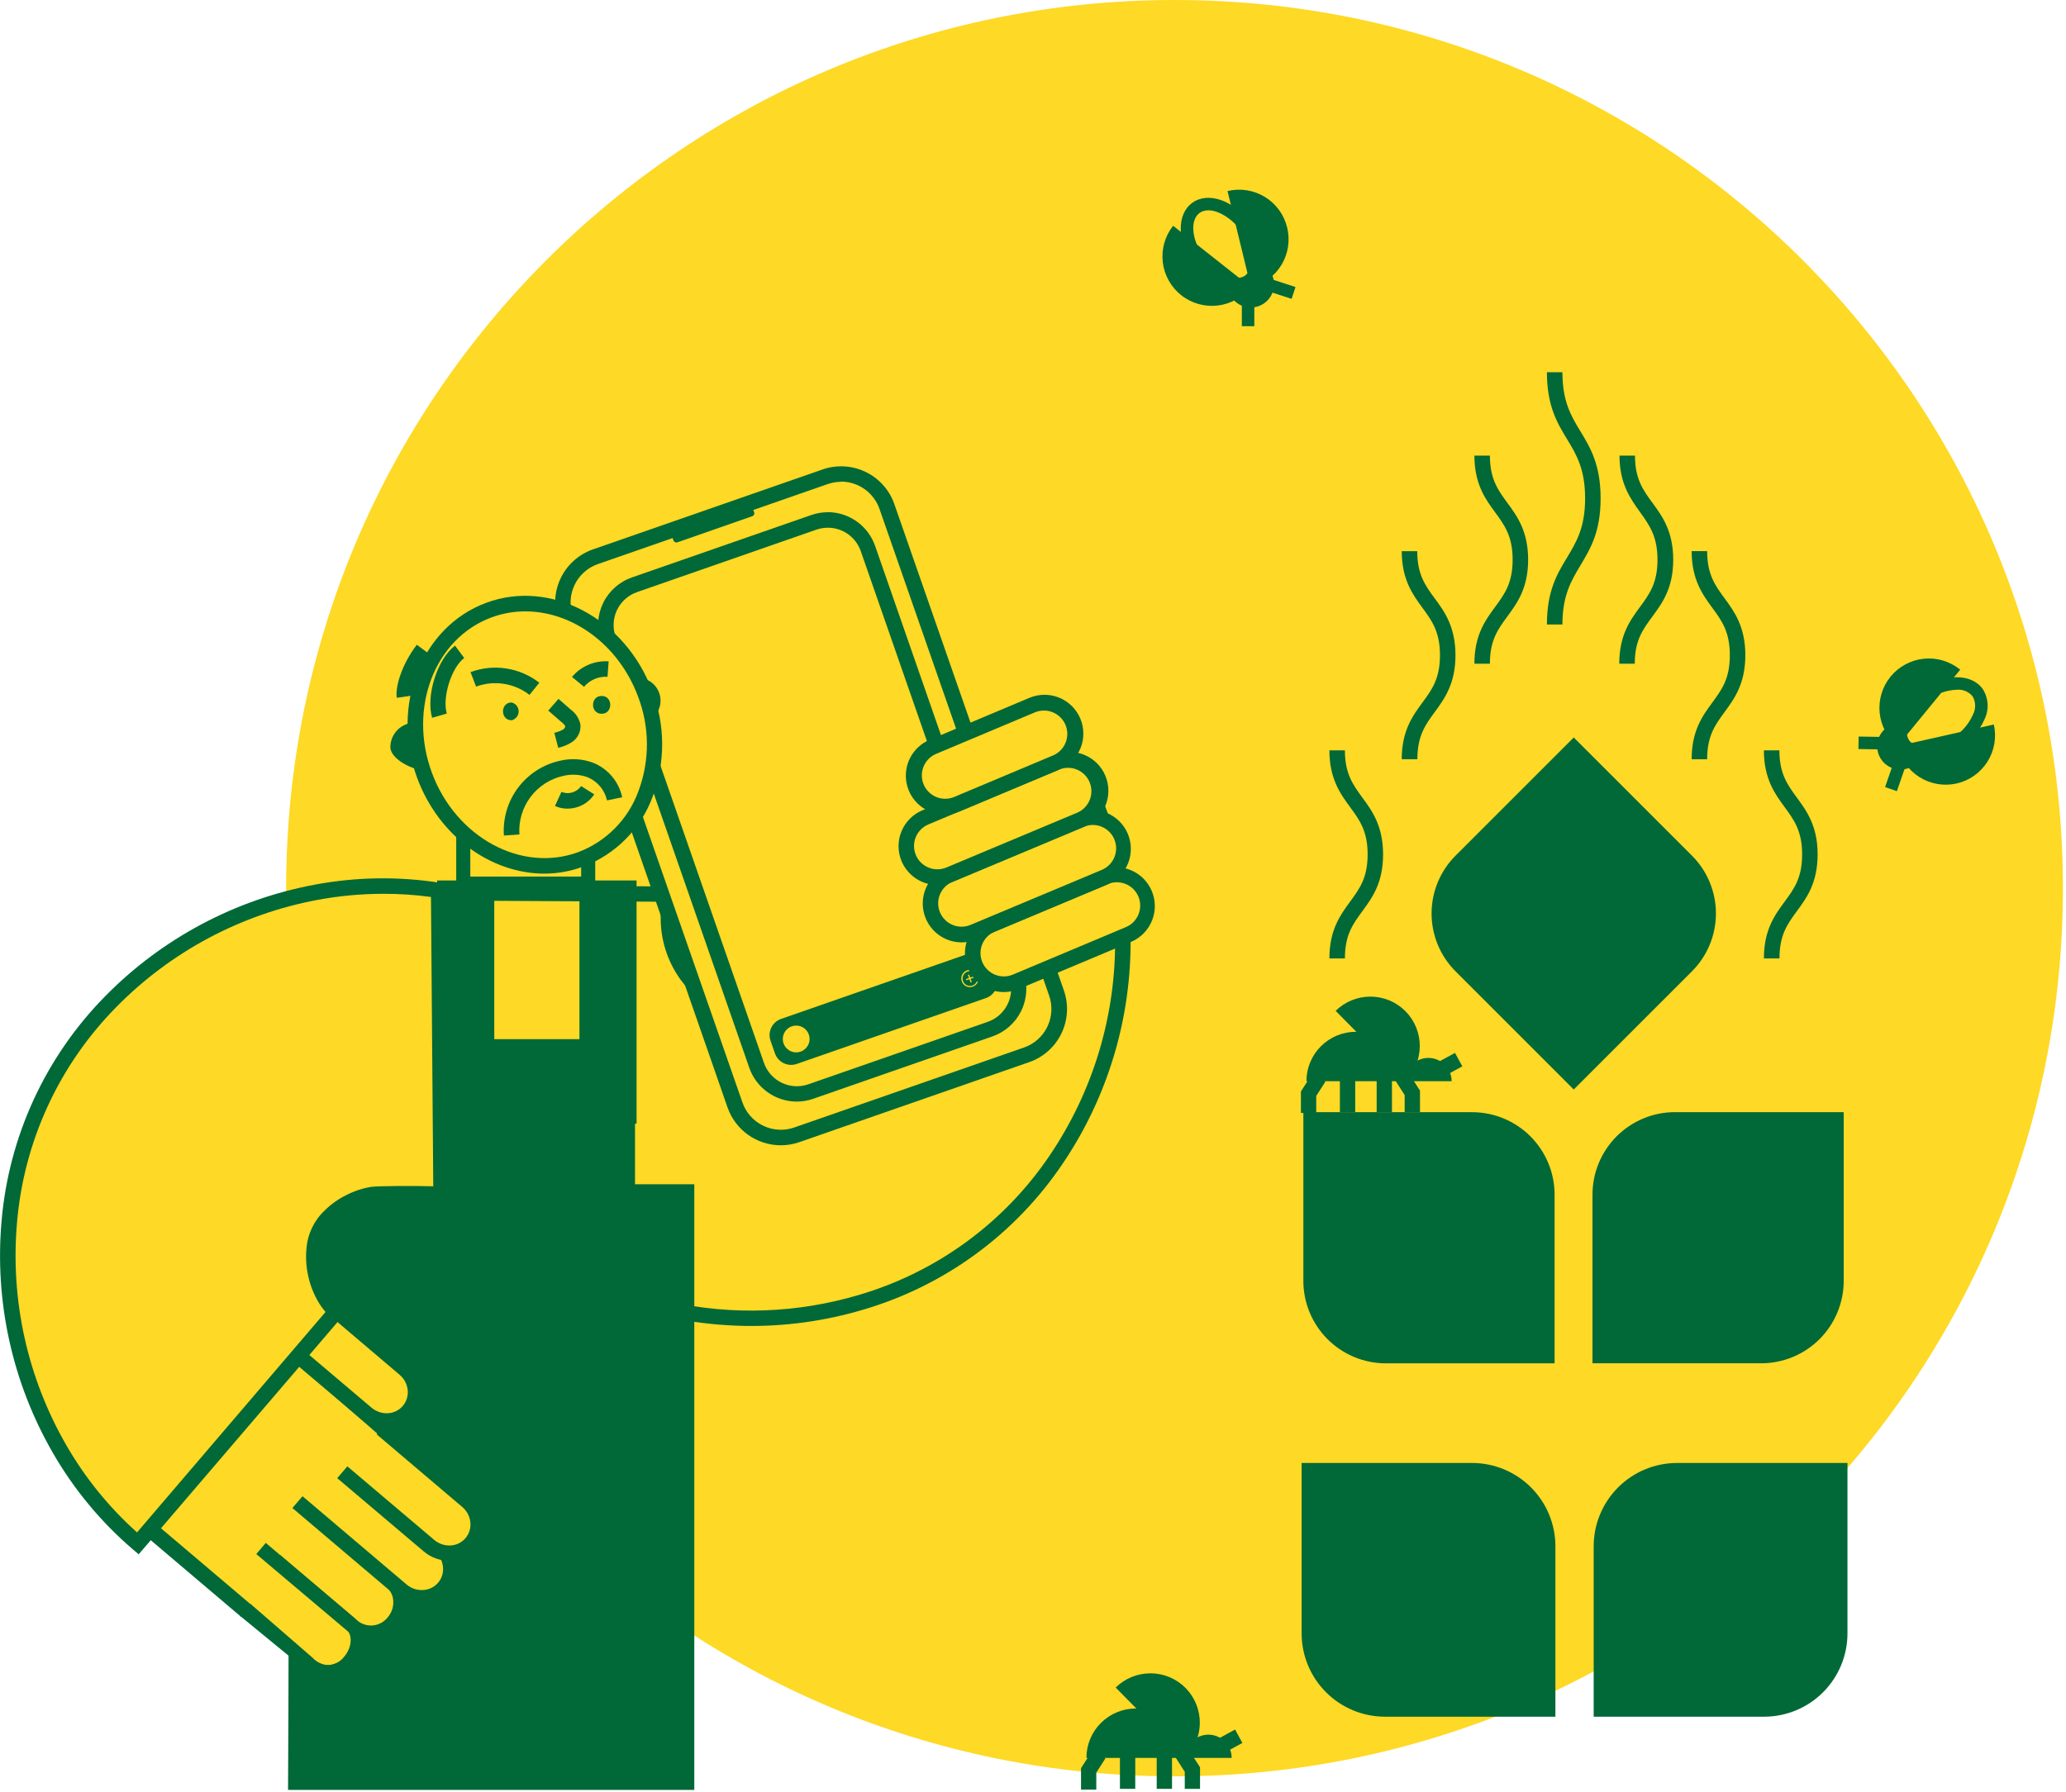 <svg width="416" height="361" viewBox="0 0 416 361" fill="none" xmlns="http://www.w3.org/2000/svg">
<g clip-path="url(#clip0_2048_2726)">
<path d="M236.499 357.764C335.293 357.764 415.381 277.676 415.381 178.882C415.381 80.088 335.293 0 236.499 0C137.705 0 57.617 80.088 57.617 178.882C57.617 277.676 137.705 357.764 236.499 357.764Z" fill="#FED925"/>
<path d="M221.555 164.289L164.001 185.695C164.425 186.962 164.634 188.291 164.62 189.627C164.615 191.275 164.36 192.912 163.863 194.483C163.381 196.038 162.666 197.51 161.74 198.849C161.016 199.899 160.121 200.82 159.091 201.572C158.034 202.271 156.871 202.795 155.648 203.123C154.101 203.534 152.502 203.712 150.903 203.649C149.298 203.598 147.711 203.303 146.195 202.772C146.041 202.716 145.89 202.651 145.743 202.578C142.384 200.996 139.547 198.488 137.565 195.348C135.583 192.208 134.539 188.568 134.555 184.855V180.074L86.14 179.806L70.864 227.076V236.261H59.713V344.888H135.063V278.491H134.555V263.722C139.557 264.806 144.651 265.402 149.768 265.504C157.731 265.654 165.671 264.577 173.306 262.31C189.392 257.592 203.32 247.394 212.675 233.482C221.65 220.235 226.332 204.547 226.087 188.547C225.959 180.263 224.426 172.061 221.555 164.289Z" fill="#FED925"/>
<path d="M136.623 346.447H58.162V234.7H69.294V226.826L69.368 226.595L85.06 178.273L136.162 178.549V184.854C136.153 188.259 137.111 191.596 138.925 194.477C140.739 197.358 143.334 199.664 146.408 201.128L146.731 201.266C149.475 202.204 152.435 202.313 155.241 201.58C156.3 201.303 157.305 200.851 158.214 200.242C159.098 199.605 159.864 198.817 160.475 197.916C162.151 195.468 163.054 192.574 163.069 189.608C163.086 188.442 162.908 187.282 162.543 186.174L162.035 184.734L222.478 162.248L223.023 163.716C225.957 171.646 227.518 180.018 227.638 188.472C227.904 204.799 223.141 220.813 213.995 234.34C204.442 248.554 190.212 258.973 173.777 263.786C165.992 266.1 157.897 267.199 149.777 267.044C145.203 266.951 140.646 266.472 136.152 265.614V276.903H136.623V346.447ZM61.273 343.327H133.503V280.05H133.032V261.792L134.925 262.198C147.496 264.953 160.561 264.48 172.9 260.823C188.643 256.207 202.274 246.227 211.429 232.614C220.207 219.614 224.78 204.231 224.527 188.546C224.41 180.967 223.089 173.455 220.613 166.291L165.884 186.7C166.083 187.678 166.182 188.674 166.18 189.672C166.179 191.48 165.899 193.277 165.349 194.999C164.825 196.708 164.037 198.324 163.014 199.789C162.188 200.991 161.161 202.04 159.977 202.891C158.782 203.698 157.458 204.298 156.063 204.663C152.622 205.57 148.988 205.422 145.632 204.239C145.503 204.183 145.3 204.109 145.06 203.989C141.446 202.269 138.397 199.557 136.267 196.169C134.137 192.78 133.015 188.856 133.032 184.854V181.614L87.313 181.365L72.405 227.315V237.82H61.273V343.327Z" fill="#006937"/>
<path d="M139.799 238.512H58.55L58 360.499H139.799V238.512Z" fill="#006937"/>
<path d="M127.864 209.297H87.894V287.509H127.864V209.297Z" fill="#006937"/>
<path d="M98.289 178.568H89.252V225.082H98.289V178.568Z" fill="#006937"/>
<path d="M99.525 226.31H88.023V177.332H99.525V226.31ZM90.479 223.846H97.06V179.797H90.479V223.846Z" fill="#006937"/>
<path d="M126.941 178.568H117.904V225.082H126.941V178.568Z" fill="#006937"/>
<path d="M128.177 226.31H116.676V177.332H128.177V226.31ZM119.131 223.846H125.713V179.797H119.131V223.846Z" fill="#006937"/>
<path d="M168.733 95.108L117.292 113.022C113.628 114.298 111.692 118.302 112.968 121.966L148.889 225.117C150.165 228.781 154.17 230.717 157.833 229.441L209.274 211.527C212.938 210.252 214.874 206.247 213.598 202.583L177.677 99.432C176.401 95.768 172.396 93.832 168.733 95.108Z" fill="#FED925"/>
<path d="M157.181 230.667C154.834 230.658 152.548 229.924 150.635 228.563C148.723 227.203 147.279 225.284 146.501 223.07L112.403 125.067C111.424 122.232 111.607 119.125 112.913 116.424C114.219 113.724 116.541 111.651 119.372 110.658L165.664 94.541C168.499 93.562 171.607 93.746 174.307 95.052C177.007 96.358 179.081 98.68 180.073 101.511L214.227 199.513C215.208 202.347 215.026 205.454 213.719 208.154C212.413 210.853 210.089 212.925 207.258 213.913L160.966 230.03C159.75 230.456 158.47 230.672 157.181 230.667ZM169.375 97.034C168.454 97.037 167.54 97.193 166.67 97.495L120.378 113.612C118.329 114.33 116.648 115.831 115.703 117.786C114.759 119.741 114.627 121.991 115.338 124.043L149.492 222.036C149.844 223.053 150.394 223.99 151.109 224.795C151.825 225.599 152.691 226.254 153.66 226.723C154.629 227.192 155.681 227.466 156.755 227.528C157.83 227.59 158.906 227.44 159.923 227.085L206.215 210.968C208.264 210.25 209.945 208.749 210.889 206.794C211.834 204.839 211.965 202.589 211.255 200.538L177.101 102.535C176.546 100.925 175.504 99.527 174.12 98.535C172.736 97.543 171.078 97.005 169.375 96.997V97.034Z" fill="#006937"/>
<path d="M151.421 103.984L136.403 109.227C136.245 109.278 136.073 109.266 135.924 109.194C135.774 109.122 135.658 108.995 135.6 108.84L134.824 106.606L151.079 100.947L151.855 103.181C151.882 103.262 151.892 103.348 151.884 103.433C151.877 103.518 151.852 103.601 151.811 103.676C151.77 103.751 151.715 103.817 151.648 103.87C151.581 103.923 151.504 103.962 151.421 103.984Z" fill="#006937"/>
<path d="M166.66 106.283C168.125 106.277 169.555 106.73 170.75 107.577C171.945 108.425 172.845 109.625 173.324 111.009L203.204 196.855C203.51 197.727 203.641 198.651 203.589 199.573C203.536 200.496 203.302 201.399 202.9 202.231C202.498 203.063 201.935 203.808 201.244 204.422C200.554 205.035 199.748 205.507 198.875 205.809L162.773 218.381C161.901 218.687 160.978 218.817 160.055 218.765C159.132 218.713 158.229 218.479 157.397 218.077C156.565 217.675 155.821 217.112 155.207 216.421C154.593 215.73 154.121 214.925 153.82 214.052L123.94 128.206C123.327 126.444 123.439 124.512 124.251 122.833C125.062 121.154 126.508 119.866 128.269 119.252L164.37 106.68C165.115 106.421 165.899 106.29 166.687 106.292M166.687 103.163C165.549 103.164 164.419 103.357 163.346 103.735L127.244 116.298C124.701 117.182 122.613 119.04 121.439 121.464C120.265 123.887 120.102 126.678 120.986 129.221L150.875 215.067C151.567 217.045 152.854 218.761 154.559 219.979C156.265 221.197 158.305 221.858 160.401 221.87C161.536 221.872 162.663 221.682 163.733 221.307L199.844 208.735C202.386 207.849 204.472 205.99 205.644 203.567C206.816 201.143 206.977 198.354 206.093 195.812L176.213 109.966C175.521 107.974 174.226 106.246 172.507 105.024C170.788 103.802 168.732 103.145 166.623 103.145L166.687 103.163Z" fill="#006937"/>
<path d="M195.364 191.953L157.278 205.216C155.477 205.843 154.526 207.811 155.153 209.612L156.039 212.157C156.666 213.958 158.634 214.909 160.435 214.282L198.521 201.019C200.321 200.392 201.273 198.424 200.646 196.624L199.759 194.078C199.132 192.278 197.164 191.326 195.364 191.953Z" fill="#006937"/>
<path d="M160.318 211.955C161.807 211.955 163.014 210.748 163.014 209.26C163.014 207.771 161.807 206.564 160.318 206.564C158.83 206.564 157.623 207.771 157.623 209.26C157.623 210.748 158.83 211.955 160.318 211.955Z" fill="#FED925"/>
<path d="M195.312 198.821C194.992 198.822 194.677 198.735 194.403 198.569C194.129 198.403 193.906 198.164 193.758 197.88C193.611 197.595 193.545 197.276 193.567 196.956C193.589 196.636 193.699 196.329 193.884 196.067C194.069 195.806 194.323 195.601 194.618 195.474C194.912 195.347 195.236 195.304 195.553 195.349C195.87 195.395 196.169 195.526 196.416 195.73C196.664 195.934 196.85 196.202 196.955 196.504C197.042 196.767 197.066 197.046 197.025 197.319C196.984 197.593 196.88 197.853 196.72 198.078C196.56 198.304 196.349 198.489 196.104 198.618C195.86 198.747 195.589 198.816 195.312 198.821ZM195.312 195.59C195.146 195.592 194.98 195.62 194.823 195.674C194.469 195.797 194.174 196.049 193.996 196.379C193.819 196.71 193.773 197.095 193.866 197.458C193.959 197.821 194.186 198.136 194.5 198.34C194.815 198.544 195.195 198.623 195.565 198.56C195.934 198.497 196.267 198.298 196.497 198.001C196.726 197.705 196.836 197.333 196.804 196.959C196.773 196.585 196.602 196.237 196.325 195.984C196.049 195.73 195.687 195.59 195.312 195.59Z" fill="#FED925"/>
<path d="M195.142 196.281L194.906 196.363L195.431 197.871L195.667 197.79L195.142 196.281Z" fill="#FED925"/>
<path d="M196.018 196.663L194.51 197.188L194.592 197.423L196.1 196.899L196.018 196.663Z" fill="#FED925"/>
<path d="M224.061 175.991L198.065 186.918C195.771 187.883 194.694 190.523 195.658 192.817L197.021 196.059C197.985 198.352 200.625 199.43 202.919 198.466L228.915 187.538C231.209 186.574 232.286 183.933 231.322 181.64L229.959 178.398C228.995 176.104 226.355 175.027 224.061 175.991Z" fill="#FED925"/>
<path d="M202.134 199.807C200.325 199.809 198.571 199.185 197.171 198.04C195.77 196.896 194.809 195.301 194.452 193.528C194.094 191.755 194.361 189.913 195.208 188.315C196.055 186.716 197.429 185.461 199.097 184.761L221.851 175.198C223.752 174.454 225.87 174.483 227.751 175.278C229.632 176.073 231.127 177.572 231.919 179.455C232.71 181.337 232.734 183.454 231.986 185.355C231.238 187.255 229.777 188.788 227.915 189.626L205.162 199.189C204.203 199.592 203.174 199.803 202.134 199.807ZM223.06 178.078L200.306 187.623C199.737 187.862 199.221 188.211 198.786 188.65C198.352 189.089 198.009 189.609 197.776 190.181C197.542 190.753 197.424 191.365 197.428 191.982C197.431 192.6 197.556 193.21 197.795 193.78C198.035 194.349 198.384 194.865 198.823 195.299C199.262 195.733 199.782 196.077 200.354 196.31C200.926 196.543 201.538 196.661 202.155 196.658C202.772 196.655 203.383 196.53 203.952 196.29L226.706 186.727C227.275 186.488 227.792 186.139 228.226 185.7C228.66 185.261 229.003 184.741 229.237 184.169C229.47 183.597 229.588 182.985 229.585 182.368C229.581 181.75 229.456 181.14 229.217 180.57C228.977 180.001 228.628 179.485 228.189 179.051C227.75 178.617 227.23 178.273 226.658 178.04C226.087 177.807 225.475 177.689 224.857 177.692C224.24 177.695 223.629 177.82 223.06 178.06V178.078Z" fill="#006937"/>
<path d="M219.207 164.439L189.543 176.909C187.25 177.873 186.172 180.513 187.136 182.807L188.499 186.049C189.463 188.342 192.104 189.42 194.397 188.456L224.061 175.986C226.355 175.022 227.432 172.382 226.468 170.088L225.105 166.846C224.141 164.553 221.501 163.475 219.207 164.439Z" fill="#FED925"/>
<path d="M193.632 189.802C192.619 189.8 191.616 189.603 190.678 189.22C189.244 188.636 188.015 187.64 187.147 186.357C186.28 185.075 185.812 183.564 185.803 182.016C185.794 180.467 186.245 178.951 187.097 177.659C187.95 176.366 189.168 175.356 190.595 174.755L217.022 163.679C218.924 162.935 221.041 162.963 222.922 163.758C224.803 164.554 226.299 166.052 227.09 167.935C227.882 169.818 227.906 171.935 227.158 173.835C226.41 175.735 224.949 177.268 223.087 178.106L196.659 189.183C195.702 189.592 194.672 189.802 193.632 189.802ZM220.059 166.152C219.425 166.153 218.797 166.281 218.213 166.531L191.786 177.608C190.636 178.091 189.726 179.012 189.255 180.166C188.784 181.321 188.791 182.615 189.275 183.765C189.758 184.914 190.679 185.824 191.833 186.295C192.988 186.766 194.282 186.759 195.432 186.275L221.859 175.199C222.862 174.776 223.688 174.019 224.196 173.057C224.703 172.094 224.862 170.985 224.644 169.919C224.427 168.852 223.846 167.894 223.002 167.208C222.158 166.521 221.101 166.148 220.013 166.152H220.059Z" fill="#006937"/>
<path d="M214.346 152.896L184.682 165.366C182.388 166.33 181.311 168.971 182.275 171.264L183.638 174.506C184.602 176.799 187.243 177.877 189.536 176.913L219.2 164.443C221.493 163.479 222.571 160.839 221.607 158.545L220.244 155.303C219.28 153.01 216.639 151.932 214.346 152.896Z" fill="#FED925"/>
<path d="M188.749 178.254C187.21 178.246 185.706 177.787 184.425 176.934C183.144 176.081 182.141 174.871 181.54 173.454C180.736 171.542 180.723 169.389 181.506 167.468C182.288 165.547 183.801 164.014 185.712 163.208L212.14 152.131C213.092 151.702 214.12 151.469 215.165 151.444C216.209 151.419 217.247 151.603 218.219 151.985C219.191 152.368 220.076 152.941 220.823 153.671C221.57 154.401 222.164 155.273 222.568 156.236C222.973 157.199 223.181 158.233 223.18 159.277C223.179 160.322 222.969 161.355 222.562 162.317C222.155 163.279 221.56 164.15 220.812 164.878C220.063 165.607 219.177 166.178 218.204 166.559L191.777 177.636C190.82 178.044 189.79 178.255 188.749 178.254ZM213.349 154.974L186.921 166.051C186.352 166.29 185.836 166.64 185.402 167.079C184.967 167.518 184.624 168.038 184.391 168.609C184.158 169.181 184.039 169.793 184.043 170.411C184.046 171.028 184.171 171.639 184.411 172.208C184.65 172.777 184.999 173.293 185.438 173.728C185.877 174.162 186.397 174.505 186.969 174.738C187.541 174.972 188.153 175.09 188.77 175.086C189.388 175.083 189.998 174.958 190.567 174.719L216.995 163.642C218.112 163.136 218.988 162.214 219.436 161.073C219.884 159.931 219.869 158.66 219.393 157.529C218.918 156.399 218.021 155.498 216.892 155.019C215.763 154.54 214.492 154.521 213.349 154.965V154.974Z" fill="#006937"/>
<path d="M209.509 141.346L186.151 151.165C183.857 152.129 182.78 154.769 183.744 157.063L185.106 160.305C186.071 162.598 188.711 163.676 191.005 162.712L214.363 152.893C216.657 151.929 217.734 149.288 216.77 146.995L215.407 143.753C214.443 141.459 211.803 140.382 209.509 141.346Z" fill="#FED925"/>
<path d="M190.208 164.049C188.403 164.046 186.654 163.419 185.258 162.275C183.863 161.131 182.905 159.54 182.548 157.771C182.19 156.002 182.455 154.163 183.298 152.567C184.14 150.971 185.508 149.715 187.171 149.012L207.284 140.547C209.196 139.743 211.35 139.731 213.27 140.515C215.191 141.298 216.722 142.812 217.526 144.724C218.33 146.636 218.342 148.789 217.559 150.71C216.775 152.631 215.261 154.161 213.349 154.966L193.235 163.421C192.279 163.833 191.249 164.047 190.208 164.049ZM208.494 143.427L188.38 151.883C187.263 152.388 186.387 153.31 185.939 154.452C185.491 155.593 185.506 156.864 185.981 157.995C186.456 159.126 187.354 160.026 188.483 160.505C189.612 160.984 190.883 161.004 192.026 160.559L212.14 152.104C213.257 151.598 214.133 150.677 214.581 149.535C215.029 148.394 215.013 147.122 214.538 145.992C214.063 144.861 213.166 143.961 212.037 143.482C210.908 143.003 209.637 142.983 208.494 143.427Z" fill="#006937"/>
<path d="M118.429 166.891H93.275V177.958H118.429V166.891Z" fill="#FED925"/>
<path d="M119.851 179.37H91.863V165.469H119.851V179.37ZM94.697 176.546H117.017V168.312H94.697V176.546Z" fill="#006937"/>
<path d="M116.983 173.096C129.253 168.562 135.048 153.648 129.925 139.785C124.803 125.922 110.703 118.36 98.433 122.894C86.162 127.428 80.368 142.342 85.49 156.204C90.613 170.067 104.712 177.63 116.983 173.096Z" fill="#FED925"/>
<path d="M109.634 175.955C98.898 175.955 88.403 168.487 84.019 156.737C78.609 142.088 84.831 126.275 97.865 121.42C110.898 116.565 125.954 124.586 131.363 139.235C133.969 146.069 133.985 153.621 131.409 160.466C130.233 163.668 128.383 166.58 125.982 169.004C123.582 171.428 120.689 173.308 117.498 174.515C114.984 175.461 112.32 175.949 109.634 175.955ZM105.785 123.137C103.46 123.133 101.153 123.542 98.972 124.346C87.526 128.583 82.136 142.623 86.972 155.657C91.809 168.691 105.018 175.844 116.465 171.617C119.24 170.56 121.756 168.918 123.841 166.803C125.926 164.688 127.531 162.149 128.548 159.358C130.853 153.216 130.83 146.442 128.483 140.315C124.588 129.82 115.255 123.137 105.794 123.137H105.785Z" fill="#006937"/>
<path d="M107.583 138.701C105.868 137.365 103.841 136.488 101.693 136.154C99.545 135.82 97.347 136.039 95.307 136.79" fill="#FED925"/>
<path d="M106.615 139.957C105.112 138.787 103.336 138.019 101.455 137.727C99.573 137.435 97.648 137.627 95.861 138.286L94.744 135.369C97.043 134.516 99.522 134.265 101.946 134.64C104.369 135.015 106.656 136.003 108.59 137.511L106.615 139.957Z" fill="#006937"/>
<path d="M116.381 137.334C117.115 136.459 118.045 135.77 119.096 135.323C120.146 134.875 121.288 134.682 122.427 134.759" fill="#FED925"/>
<path d="M117.59 138.323L115.172 136.338C116.07 135.272 117.206 134.432 118.489 133.886C119.772 133.341 121.166 133.106 122.556 133.2L122.326 136.311C121.434 136.256 120.543 136.409 119.721 136.759C118.899 137.108 118.17 137.643 117.59 138.323Z" fill="#006937"/>
<path d="M103.014 145.069C103.417 144.973 103.777 144.743 104.033 144.417C104.29 144.092 104.43 143.689 104.43 143.274C104.43 142.859 104.29 142.456 104.033 142.131C103.777 141.805 103.417 141.575 103.014 141.479C100.706 141.479 100.706 145.069 103.014 145.069Z" fill="#006937"/>
<path d="M121.144 143.759C123.452 143.759 123.461 140.168 121.144 140.168C118.827 140.168 118.837 143.759 121.144 143.759Z" fill="#006937"/>
<path d="M111.414 141.941L113.897 144.101C114.608 144.585 115.115 145.315 115.319 146.151C115.336 146.557 115.246 146.962 115.058 147.323C114.87 147.684 114.591 147.99 114.248 148.209C113.556 148.65 112.789 148.963 111.986 149.132" fill="#FED925"/>
<path d="M112.401 150.609L111.617 147.59C112.232 147.464 112.823 147.243 113.371 146.935C113.485 146.871 113.583 146.783 113.658 146.676C113.734 146.568 113.784 146.446 113.805 146.317C113.805 146.031 113.168 145.504 112.882 145.283L110.398 143.114L112.457 140.76L114.931 142.929C115.95 143.658 116.648 144.753 116.878 145.984C116.929 146.67 116.795 147.356 116.49 147.971C116.185 148.587 115.719 149.109 115.143 149.483C114.303 150.018 113.375 150.399 112.401 150.609Z" fill="#006937"/>
<path d="M84.563 145.587C83.841 145.467 83.102 145.499 82.393 145.68C81.685 145.861 81.021 146.188 80.446 146.639C79.876 147.099 79.415 147.68 79.096 148.339C78.777 148.998 78.607 149.719 78.6 150.452C78.6 152.971 83.372 155.251 85.883 155.215" fill="#006937"/>
<path d="M129.268 136.586C130.073 136.742 130.823 137.111 131.439 137.654C132.055 138.196 132.515 138.893 132.772 139.673C133.028 140.453 133.073 141.287 132.9 142.089C132.727 142.892 132.343 143.634 131.788 144.238" fill="#006937"/>
<path d="M103.025 168.184C102.811 165.095 103.721 162.032 105.587 159.561C107.453 157.089 110.149 155.375 113.179 154.735C115.076 154.287 117.062 154.406 118.892 155.077C120.108 155.578 121.185 156.365 122.032 157.371C122.879 158.376 123.47 159.572 123.757 160.855" fill="#FED925"/>
<path d="M101.463 168.285C101.228 164.829 102.245 161.403 104.328 158.635C106.411 155.867 109.421 153.942 112.808 153.211C115.009 152.69 117.316 152.835 119.435 153.627C120.903 154.217 122.204 155.158 123.223 156.368C124.242 157.579 124.948 159.021 125.278 160.568L122.223 161.205C121.994 160.164 121.516 159.195 120.829 158.379C120.142 157.564 119.268 156.928 118.281 156.525C116.735 155.97 115.061 155.877 113.463 156.258C110.811 156.834 108.456 158.344 106.825 160.514C105.195 162.683 104.399 165.366 104.583 168.073L101.463 168.285Z" fill="#006937"/>
<path d="M112.402 160.91C113.441 161.356 114.603 161.424 115.686 161.104C116.77 160.784 117.708 160.095 118.338 159.156" fill="#FED925"/>
<path d="M114.248 162.866C113.385 162.868 112.532 162.685 111.746 162.33L113.048 159.497C113.744 159.779 114.516 159.817 115.237 159.604C115.958 159.391 116.585 158.94 117.017 158.324L119.657 159.995C119.063 160.883 118.258 161.611 117.314 162.112C116.37 162.613 115.316 162.872 114.248 162.866Z" fill="#006937"/>
<path d="M92.583 131.316C89.445 133.67 87.423 140.372 88.513 144.175L92.583 131.316Z" fill="#FED925"/>
<path d="M87.008 144.572C85.725 140.058 88.061 132.729 91.624 130.033L93.47 132.525C90.894 134.464 89.02 140.418 89.962 143.713L87.008 144.572Z" fill="#006937"/>
<path d="M85.162 130.789C82.209 134.694 81.212 138.718 81.424 140.334L85.162 130.789Z" fill="#FED925"/>
<path d="M79.883 140.547C79.579 138.294 80.862 133.891 83.927 129.857L86.41 131.704C83.64 135.322 82.819 138.959 82.976 140.094L79.883 140.547Z" fill="#006937"/>
<path d="M337.687 294.654H371.998V328.965C371.998 333.418 370.229 337.689 367.08 340.838C363.931 343.987 359.66 345.756 355.207 345.756H320.896V311.445C320.896 306.992 322.665 302.721 325.814 299.572C328.963 296.423 333.234 294.654 337.687 294.654Z" fill="#006937"/>
<path d="M313.189 345.754H278.879C274.426 345.754 270.155 343.985 267.006 340.836C263.857 337.687 262.088 333.416 262.088 328.963V294.653H296.399C300.852 294.653 305.123 296.422 308.272 299.571C311.42 302.719 313.189 306.99 313.189 311.443V345.754Z" fill="#006937"/>
<path d="M337.272 223.992H371.241V257.961C371.241 262.368 369.49 266.594 366.374 269.71C363.258 272.826 359.032 274.576 354.625 274.576H320.656V240.607C320.656 236.201 322.407 231.975 325.523 228.859C328.639 225.743 332.865 223.992 337.272 223.992Z" fill="#006937"/>
<path d="M313.023 274.586H279.054C274.648 274.586 270.422 272.835 267.306 269.719C264.19 266.603 262.439 262.377 262.439 257.971V224.002H296.408C300.815 224.002 305.041 225.752 308.157 228.868C311.273 231.984 313.023 236.21 313.023 240.617V274.586Z" fill="#006937"/>
<path d="M316.883 219.43L293.078 195.625C289.99 192.537 288.255 188.349 288.255 183.981C288.255 179.614 289.99 175.425 293.078 172.337L316.883 148.532L340.687 172.337C343.775 175.425 345.51 179.614 345.51 183.981C345.51 188.348 343.775 192.537 340.687 195.625L316.883 219.43Z" fill="#006937"/>
<path d="M313.041 125.778C313.041 113.076 320.73 113.076 320.73 100.375C320.73 87.674 313.041 87.664 313.041 74.963" fill="#FED925"/>
<path d="M314.6 125.778H311.48C311.48 118.993 313.548 115.569 315.551 112.264C317.397 109.19 319.17 106.283 319.17 100.375C319.17 94.467 317.416 91.55 315.551 88.477C313.548 85.172 311.48 81.757 311.48 74.963H314.6C314.6 80.88 316.354 83.787 318.219 86.861C320.222 90.166 322.29 93.581 322.29 100.375C322.29 107.169 320.222 110.529 318.219 113.88C316.4 116.963 314.6 119.87 314.6 125.778Z" fill="#006937"/>
<path d="M327.607 133.669C327.607 123.192 335.306 123.192 335.306 112.715C335.306 102.239 327.607 102.239 327.607 91.762" fill="#FED925"/>
<path d="M329.167 133.669H326.047C326.047 127.918 328.253 124.918 330.201 122.269C332.148 119.62 333.745 117.442 333.745 112.715C333.745 107.989 332.093 105.755 330.247 103.162C328.401 100.568 326.093 97.513 326.093 91.762H329.213C329.213 96.488 330.856 98.722 332.758 101.316C334.659 103.909 336.911 106.965 336.911 112.715C336.911 118.466 334.705 121.466 332.758 124.115C330.81 126.765 329.167 128.943 329.167 133.669Z" fill="#006937"/>
<path d="M342.182 152.917C342.182 142.44 349.871 142.44 349.871 131.954C349.871 121.468 342.182 121.477 342.182 111" fill="#FED925"/>
<path d="M343.743 152.917H340.623C340.623 147.166 342.82 144.166 344.768 141.517C346.715 138.868 348.312 136.689 348.312 131.954C348.312 127.218 346.669 124.994 344.768 122.4C342.866 119.806 340.623 116.751 340.623 111H343.743C343.743 115.726 345.386 117.969 347.288 120.554C349.189 123.138 351.432 126.212 351.432 131.954C351.432 137.695 349.226 140.714 347.288 143.363C345.349 146.012 343.743 148.191 343.743 152.917Z" fill="#006937"/>
<path d="M356.748 193.032C356.748 182.556 364.446 182.556 364.446 172.079C364.446 161.602 356.748 161.602 356.748 151.125" fill="#FED925"/>
<path d="M358.308 193.032H355.17C355.17 187.282 357.376 184.282 359.324 181.633C361.271 178.983 362.868 176.805 362.868 172.079C362.868 167.353 361.225 165.119 359.324 162.525C357.422 159.931 355.17 156.876 355.17 151.125H358.29C358.29 155.851 359.933 158.085 361.834 160.679C363.736 163.273 365.988 166.328 365.988 172.079C365.988 177.829 363.782 180.829 361.834 183.479C359.887 186.128 358.308 188.306 358.308 193.032Z" fill="#006937"/>
<path d="M298.438 133.669C298.438 123.192 306.136 123.192 306.136 112.715C306.136 102.239 298.438 102.239 298.438 91.762" fill="#FED925"/>
<path d="M299.999 133.669H296.879C296.879 127.918 299.085 124.918 301.033 122.269C302.98 119.62 304.577 117.442 304.577 112.715C304.577 107.989 302.934 105.755 301.033 103.162C299.131 100.568 296.879 97.513 296.879 91.762H299.999C299.999 96.488 301.642 98.722 303.543 101.316C305.445 103.909 307.697 106.965 307.697 112.715C307.697 118.466 305.491 121.466 303.543 124.115C301.596 126.765 299.999 128.943 299.999 133.669Z" fill="#006937"/>
<path d="M283.836 152.917C283.836 142.44 291.534 142.44 291.534 131.954C291.534 121.468 283.836 121.477 283.836 111" fill="#FED925"/>
<path d="M285.396 152.915H282.248C282.248 147.164 284.454 144.165 286.402 141.515C288.35 138.866 289.946 136.688 289.946 131.952C289.946 127.217 288.303 124.992 286.402 122.399C284.5 119.805 282.248 116.749 282.248 111.008H285.368C285.368 115.734 287.011 117.977 288.922 120.562C290.833 123.146 293.066 126.22 293.066 131.962C293.066 137.703 290.86 140.721 288.922 143.371C286.983 146.02 285.396 148.189 285.396 152.915Z" fill="#006937"/>
<path d="M269.242 193.032C269.242 182.556 276.941 182.556 276.941 172.079C276.941 161.602 269.242 161.602 269.242 151.125" fill="#FED925"/>
<path d="M270.802 193.032H267.682C267.682 187.282 269.888 184.282 271.826 181.633C273.765 178.983 275.38 176.805 275.38 172.079C275.38 167.353 273.728 165.119 271.826 162.525C269.925 159.931 267.682 156.876 267.682 151.125H270.802C270.802 155.851 272.445 158.085 274.346 160.679C276.248 163.273 278.491 166.328 278.491 172.079C278.491 177.829 276.294 180.829 274.346 183.479C272.399 186.128 270.802 188.306 270.802 193.032Z" fill="#006937"/>
<path d="M283.014 203.684C281.159 201.806 278.634 200.742 275.995 200.725C273.356 200.708 270.817 201.739 268.938 203.592L282.922 217.761C284.8 215.906 285.864 213.381 285.881 210.741C285.898 208.102 284.867 205.564 283.014 203.684Z" fill="#006937"/>
<path d="M273.017 207.811C271.709 207.809 270.414 208.066 269.206 208.565C267.997 209.065 266.899 209.798 265.974 210.722C265.049 211.646 264.316 212.743 263.815 213.951C263.314 215.159 263.057 216.454 263.057 217.761H282.967C282.967 215.122 281.919 212.591 280.053 210.725C278.187 208.859 275.656 207.811 273.017 207.811Z" fill="#006937"/>
<path d="M287.602 213.072C286.36 213.075 285.169 213.57 284.292 214.449C283.415 215.328 282.922 216.519 282.922 217.761H292.291C292.291 216.518 291.797 215.325 290.918 214.446C290.038 213.566 288.845 213.072 287.602 213.072Z" fill="#006937"/>
<path d="M265.032 224.159H261.949V219.82L264.285 216.184L266.878 217.845L265.032 220.725V224.159Z" fill="#006937"/>
<path d="M285.921 223.993H282.838V220.559L280.992 217.679L283.586 216.018L285.921 219.654V223.993Z" fill="#006937"/>
<path d="M272.878 217.18H269.795V223.992H272.878V217.18Z" fill="#006937"/>
<path d="M280.28 217.18H277.197V223.992H280.28V217.18Z" fill="#006937"/>
<path d="M292.97 212.06L289.291 214.066L290.767 216.773L294.446 214.766L292.97 212.06Z" fill="#006937"/>
<path d="M238.725 339.977C236.87 338.099 234.345 337.035 231.706 337.018C229.067 337 226.528 338.032 224.648 339.885L238.633 354.054C240.51 352.198 241.575 349.674 241.592 347.034C241.609 344.395 240.578 341.857 238.725 339.977Z" fill="#006937"/>
<path d="M228.709 344.102C226.069 344.102 223.538 345.15 221.672 347.016C219.806 348.882 218.758 351.413 218.758 354.052H238.659C238.659 351.413 237.611 348.882 235.745 347.016C233.879 345.15 231.348 344.102 228.709 344.102Z" fill="#006937"/>
<path d="M243.322 349.373C242.707 349.372 242.097 349.492 241.528 349.727C240.959 349.961 240.442 350.306 240.007 350.741C239.571 351.175 239.226 351.692 238.99 352.26C238.754 352.828 238.633 353.438 238.633 354.053H248.002C248.002 352.812 247.509 351.621 246.631 350.744C245.754 349.866 244.563 349.373 243.322 349.373Z" fill="#006937"/>
<path d="M220.744 360.45H217.67V356.121L220.005 352.475L222.59 354.136L220.744 357.016V360.45Z" fill="#006937"/>
<path d="M241.633 360.284H238.559V356.85L236.713 353.97L239.297 352.309L241.633 355.945V360.284Z" fill="#006937"/>
<path d="M228.589 353.471H225.506V360.283H228.589V353.471Z" fill="#006937"/>
<path d="M235.993 353.471H232.91V360.283H235.993V353.471Z" fill="#006937"/>
<path d="M248.69 348.342L245.01 350.348L246.481 353.047L250.16 351.041L248.69 348.342Z" fill="#006937"/>
<path d="M251.429 56.48C254.031 54.588 253.761 49.782 250.826 45.746C247.891 41.709 243.403 39.97 240.801 41.862C238.199 43.754 238.469 48.559 241.404 52.596C244.339 56.633 248.828 58.372 251.429 56.48Z" fill="#FED925"/>
<path d="M248.916 58.514C246.064 58.514 242.787 56.668 240.396 53.345C236.999 48.674 236.861 43.191 240.064 40.856C243.267 38.52 248.455 40.348 251.842 45.019C253.344 47.001 254.251 49.37 254.455 51.849C254.589 52.908 254.449 53.984 254.048 54.973C253.647 55.962 252.999 56.832 252.165 57.499C251.218 58.175 250.08 58.531 248.916 58.514ZM243.313 42.36C242.681 42.343 242.061 42.527 241.541 42.886C239.538 44.345 239.944 48.425 242.464 51.868C244.984 55.311 248.741 56.926 250.772 55.468C251.259 55.043 251.63 54.502 251.851 53.895C252.072 53.288 252.136 52.635 252.036 51.997C251.864 49.985 251.121 48.063 249.895 46.459C247.947 43.929 245.325 42.36 243.313 42.36Z" fill="#006937"/>
<path d="M259.17 45.802C258.547 43.242 256.933 41.033 254.683 39.661C252.434 38.289 249.732 37.865 247.17 38.482L251.878 57.867C253.15 57.555 254.348 56.996 255.403 56.221C256.459 55.445 257.351 54.469 258.029 53.348C258.706 52.227 259.156 50.984 259.351 49.689C259.547 48.394 259.486 47.073 259.17 45.802Z" fill="#006937"/>
<path d="M237.857 59.465C236.829 58.654 235.971 57.65 235.332 56.508C234.693 55.365 234.285 54.108 234.132 52.809C233.98 51.509 234.085 50.191 234.442 48.932C234.799 47.673 235.402 46.497 236.214 45.471L251.842 57.812C250.206 59.885 247.814 61.224 245.192 61.533C242.569 61.843 239.931 61.099 237.857 59.465Z" fill="#006937"/>
<path d="M254.427 61.163C255.461 60.484 256.184 59.423 256.44 58.213C256.696 57.003 256.463 55.741 255.793 54.701L247.938 59.815C248.62 60.854 249.686 61.579 250.903 61.832C252.12 62.084 253.387 61.844 254.427 61.163Z" fill="#006937"/>
<path d="M252.562 60.914H250.051V65.696H252.562V60.914Z" fill="#006937"/>
<path d="M256.302 56.33L255.527 58.719L260.076 60.193L260.85 57.805L256.302 56.33Z" fill="#006937"/>
<path d="M394.162 149.49C398.25 146.629 400.07 142.172 398.225 139.537C396.38 136.901 391.57 137.085 387.482 139.947C383.393 142.809 381.574 147.265 383.418 149.901C385.263 152.536 390.073 152.352 394.162 149.49Z" fill="#FED925"/>
<path d="M387.635 153.008C386.633 153.068 385.631 152.88 384.719 152.462C383.806 152.043 383.01 151.407 382.402 150.608C380.122 147.359 382.042 142.217 386.768 138.913C391.494 135.608 396.977 135.553 399.257 138.811C399.826 139.713 400.155 140.746 400.211 141.811C400.268 142.875 400.05 143.937 399.58 144.894C398.578 147.173 396.948 149.119 394.881 150.506C392.872 151.972 390.487 152.837 388.005 152.999L387.635 153.008ZM394.032 138.913C391.931 139.004 389.904 139.717 388.208 140.962C384.755 143.38 383.039 147.137 384.451 149.168C384.869 149.663 385.406 150.043 386.011 150.274C386.617 150.505 387.271 150.579 387.912 150.488C389.915 150.347 391.836 149.64 393.451 148.448C395.12 147.335 396.441 145.773 397.263 143.943C397.563 143.372 397.715 142.734 397.704 142.089C397.692 141.444 397.519 140.812 397.198 140.251C396.819 139.788 396.332 139.424 395.781 139.191C395.229 138.958 394.629 138.862 394.032 138.913Z" fill="#006937"/>
<path d="M393.938 157.809C395.214 157.524 396.421 156.991 397.491 156.239C398.56 155.487 399.471 154.531 400.17 153.427C400.87 152.322 401.345 151.091 401.568 149.803C401.791 148.515 401.758 147.195 401.47 145.92L382.086 150.277C382.664 152.845 384.235 155.079 386.457 156.49C388.678 157.902 391.368 158.376 393.938 157.809Z" fill="#006937"/>
<path d="M380.685 136.264C382.36 134.223 384.776 132.931 387.404 132.671C390.032 132.412 392.655 133.206 394.697 134.88L382.078 150.276C380.036 148.603 378.742 146.186 378.481 143.559C378.219 140.931 379.012 138.307 380.685 136.264Z" fill="#006937"/>
<path d="M378.69 152.796C379.35 153.85 380.401 154.598 381.613 154.877C382.825 155.156 384.098 154.942 385.151 154.282L380.176 146.344C379.655 146.67 379.203 147.095 378.846 147.596C378.489 148.097 378.234 148.663 378.096 149.262C377.958 149.861 377.939 150.482 378.041 151.088C378.143 151.694 378.364 152.275 378.69 152.796Z" fill="#006937"/>
<path d="M374.254 148.345L374.209 150.855L378.99 150.941L379.035 148.431L374.254 148.345Z" fill="#006937"/>
<path d="M381.133 154.004L379.576 158.525L381.95 159.343L383.507 154.822L381.133 154.004Z" fill="#006937"/>
<path d="M43.541 318.442L62.082 334.175C63.272 335.106 64.781 335.53 66.282 335.356C67.783 335.181 69.154 334.422 70.099 333.243C71.118 332.115 71.648 330.629 71.573 329.111C71.498 327.593 70.824 326.167 69.699 325.145L51.956 310.076" fill="#FED925"/>
<path d="M49.628 324.487L29.539 307.438L59.442 272.189L82.488 292.32" fill="#FED925"/>
<path d="M48.606 325.691L27.305 307.621L59.28 269.937L83.528 291.129L81.437 293.513L59.612 274.443L31.772 307.258L50.658 323.276L48.606 325.691Z" fill="#006937"/>
<path d="M52.627 311.839L71.168 327.571C72.358 328.502 73.867 328.927 75.368 328.752C76.869 328.578 78.24 327.819 79.185 326.639C80.204 325.512 80.734 324.026 80.659 322.508C80.584 320.989 79.91 319.563 78.785 318.541L61.042 303.473" fill="#FED925"/>
<path d="M74.461 330.287C72.894 330.271 71.383 329.707 70.188 328.693L51.606 313L53.515 310.753L72.067 326.485C72.511 326.831 73.019 327.086 73.562 327.235C74.105 327.385 74.672 327.425 75.231 327.355C75.789 327.285 76.329 327.105 76.817 326.826C77.307 326.547 77.736 326.174 78.081 325.729C78.853 324.827 79.249 323.663 79.187 322.477C79.169 321.944 79.04 321.421 78.809 320.94C78.578 320.459 78.25 320.031 77.845 319.684L60.102 304.605L62.011 302.358L79.754 317.426C80.469 318.037 81.049 318.788 81.46 319.633C81.87 320.478 82.102 321.399 82.14 322.338C82.23 324.253 81.594 326.132 80.359 327.598C79.637 328.457 78.734 329.144 77.714 329.609C76.693 330.074 75.582 330.306 74.461 330.287Z" fill="#006937"/>
<path d="M65.994 338.113C64.11 338.042 62.329 337.236 61.032 335.867L48.419 325.518L50.462 323.053L62.937 333.879C63.359 334.34 63.871 334.711 64.441 334.968C65.01 335.225 65.626 335.365 66.251 335.377C66.844 335.318 67.419 335.139 67.94 334.851C68.46 334.562 68.917 334.17 69.281 333.699C70.904 331.787 71.068 329.239 69.639 328.034L54.597 315.233L56.364 313.153L71.416 325.915C73.998 328.099 73.985 332.37 71.381 335.435C70.77 336.202 70.005 336.834 69.137 337.289C68.268 337.744 67.314 338.013 66.335 338.079L65.994 338.113Z" fill="#006937"/>
<path d="M59.878 302.501L80.825 320.266C81.417 320.793 82.109 321.197 82.858 321.455C83.608 321.713 84.402 321.82 85.193 321.769C85.985 321.719 86.758 321.512 87.469 321.16C88.18 320.809 88.814 320.32 89.335 319.722C89.84 319.111 90.219 318.405 90.45 317.646C90.68 316.888 90.758 316.09 90.679 315.301C90.599 314.512 90.364 313.747 89.987 313.049C89.61 312.351 89.098 311.735 88.481 311.236L70.503 297.084" fill="#FED925"/>
<path d="M84.732 323.324C82.932 323.3 81.197 322.651 79.823 321.489L58.876 303.725L60.917 301.35L81.864 319.124C82.786 319.917 83.981 320.318 85.195 320.242C85.774 320.217 86.342 320.073 86.862 319.819C87.383 319.564 87.846 319.205 88.221 318.764C88.592 318.326 88.87 317.816 89.037 317.267C89.205 316.718 89.259 316.141 89.196 315.57C89.071 314.363 88.48 313.251 87.549 312.471L69.541 298.309L71.464 295.861L89.442 310.024C91.012 311.323 92.01 313.186 92.223 315.212C92.33 316.2 92.234 317.198 91.943 318.148C91.651 319.097 91.17 319.977 90.527 320.734C89.886 321.491 89.098 322.11 88.21 322.552C87.322 322.994 86.353 323.25 85.362 323.305L84.732 323.324Z" fill="#006937"/>
<path d="M69.776 296.952L87.204 311.705C87.797 312.232 88.488 312.636 89.238 312.894C89.988 313.152 90.781 313.259 91.573 313.209C92.364 313.158 93.138 312.951 93.849 312.6C94.56 312.249 95.194 311.76 95.715 311.162C96.22 310.55 96.599 309.845 96.829 309.086C97.06 308.327 97.138 307.53 97.058 306.741C96.979 305.952 96.744 305.186 96.367 304.488C95.99 303.791 95.478 303.174 94.861 302.676L77.641 288.076" fill="#FED925"/>
<path d="M90.288 314.339C88.463 314.314 86.705 313.65 85.32 312.463L67.902 297.71L69.943 295.335L87.371 310.098C88.288 310.91 89.487 311.329 90.711 311.266C91.29 311.238 91.856 311.093 92.377 310.839C92.897 310.585 93.36 310.227 93.737 309.788C94.106 309.348 94.382 308.839 94.55 308.29C94.717 307.741 94.773 307.164 94.712 306.594C94.584 305.385 93.989 304.273 93.055 303.495L75.845 288.886L77.886 286.521L95.097 301.12C96.645 302.417 97.625 304.268 97.828 306.278C97.935 307.265 97.84 308.263 97.548 309.213C97.257 310.162 96.775 311.042 96.133 311.799C95.492 312.556 94.703 313.175 93.815 313.617C92.927 314.059 91.958 314.315 90.968 314.37L90.288 314.339Z" fill="#006937"/>
<path d="M57.153 270.321L74.581 285.074C75.174 285.601 75.865 286.005 76.615 286.263C77.365 286.521 78.158 286.628 78.95 286.578C79.741 286.527 80.515 286.32 81.226 285.969C81.937 285.618 82.571 285.129 83.092 284.531C83.597 283.919 83.975 283.214 84.206 282.455C84.437 281.696 84.515 280.899 84.435 280.11C84.356 279.321 84.121 278.555 83.744 277.857C83.367 277.16 82.855 276.544 82.238 276.045L65.017 261.446" fill="#FED925"/>
<path d="M77.667 287.708C75.842 287.683 74.084 287.019 72.698 285.832L55.281 271.079L57.322 268.704L74.75 283.467C75.667 284.279 76.866 284.699 78.09 284.635C78.668 284.607 79.235 284.462 79.756 284.208C80.276 283.954 80.739 283.596 81.116 283.157C81.485 282.717 81.761 282.208 81.929 281.659C82.096 281.11 82.151 280.534 82.091 279.963C81.963 278.754 81.368 277.643 80.434 276.864L63.224 262.255L65.265 259.89L82.476 274.489C84.023 275.787 85.004 277.637 85.207 279.647C85.314 280.634 85.219 281.633 84.927 282.582C84.635 283.531 84.154 284.411 83.512 285.168C82.871 285.925 82.082 286.544 81.194 286.986C80.306 287.428 79.337 287.684 78.346 287.74L77.667 287.708Z" fill="#006937"/>
<path d="M88.817 240.607L88.338 179.315C80.16 178.045 71.827 178.17 63.691 179.685C47.954 182.604 33.499 190.3 22.292 201.728C10.515 213.657 3.288 229.333 1.864 246.035C0.466 261.983 4.012 277.975 12.018 291.838C16.156 299.009 21.477 305.429 27.756 310.825L67.661 264.238C66.679 263.33 65.852 262.266 65.215 261.09C64.417 259.647 63.845 258.091 63.516 256.475C63.179 254.886 63.089 253.255 63.248 251.638C63.367 250.358 63.708 249.109 64.255 247.946C64.834 246.822 65.595 245.802 66.507 244.927C67.655 243.813 68.965 242.88 70.393 242.158C71.825 241.428 73.359 240.917 74.944 240.644C76.402 240.377 87.802 240.414 88.817 240.607Z" fill="#FED925"/>
<path d="M27.924 313.051L26.733 312.036C20.316 306.532 14.882 299.977 10.662 292.651C2.494 278.509 -1.119 262.194 0.315 245.925C1.777 228.863 9.156 212.847 21.176 200.649C32.614 189.002 47.357 181.155 63.407 178.172C71.715 176.617 80.227 176.489 88.579 177.794L89.889 177.997L90.397 242.492L88.551 242.141C87.49 241.993 76.551 241.947 75.203 242.141C73.78 242.389 72.401 242.849 71.114 243.507C69.829 244.156 68.65 244.997 67.616 245.999C66.823 246.755 66.161 247.638 65.659 248.612C65.199 249.598 64.915 250.657 64.819 251.741C64.672 253.199 64.75 254.672 65.05 256.107C65.353 257.565 65.87 258.971 66.582 260.279C67.127 261.319 67.849 262.256 68.714 263.048L69.85 264.073L27.924 313.051ZM77.169 180.018C72.742 180.022 68.323 180.429 63.97 181.237C48.554 184.107 34.395 191.647 23.41 202.836C11.883 214.518 4.812 229.868 3.425 246.221C2.058 261.846 5.529 277.514 13.367 291.101C17.149 297.663 21.951 303.583 27.591 308.639L65.548 264.239C64.899 263.482 64.329 262.659 63.85 261.784C62.982 260.201 62.359 258.495 62.004 256.725C61.635 254.975 61.538 253.179 61.717 251.399C61.954 248.484 63.271 245.761 65.41 243.765C66.667 242.534 68.109 241.506 69.683 240.719C71.255 239.908 72.943 239.345 74.686 239.049C75.896 238.855 83.548 238.809 87.24 238.929L86.779 180.655C83.594 180.221 80.383 180.008 77.169 180.018Z" fill="#006937"/>
</g>
<defs>
<clipPath id="clip0_2048_2726">
<rect width="415.382" height="360.45" fill="white"/>
</clipPath>
</defs>
</svg>

